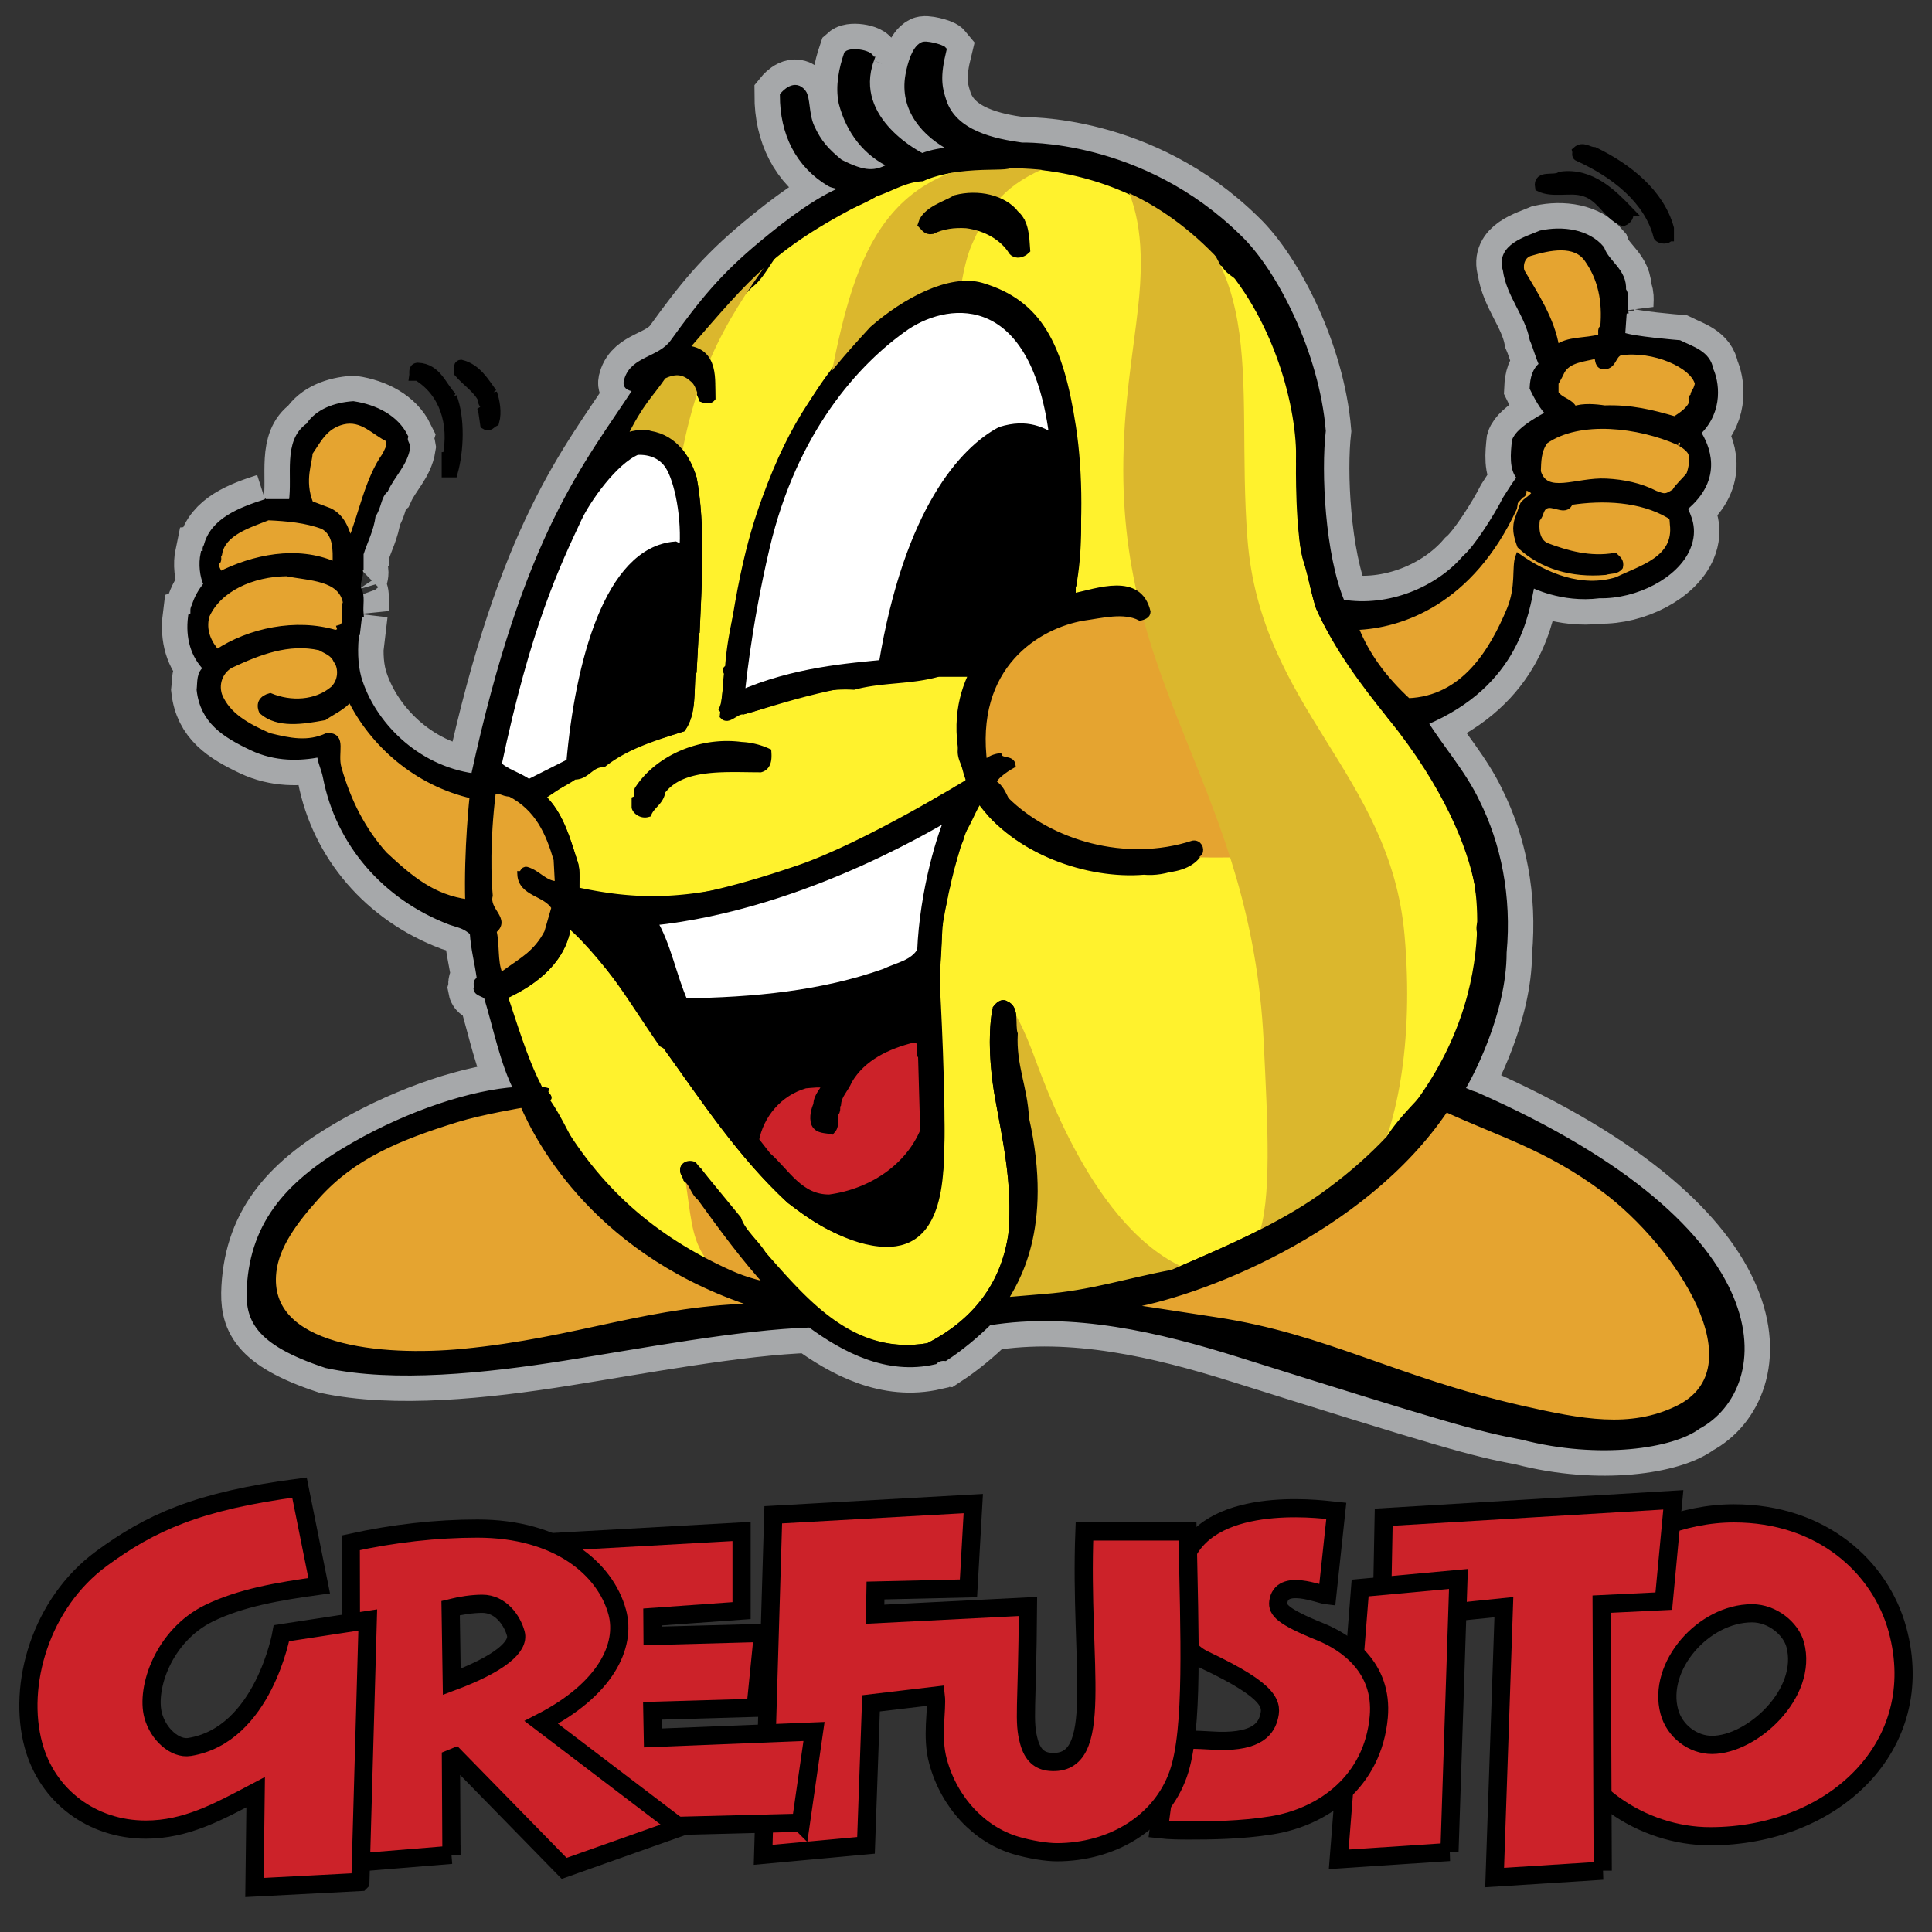 <svg xmlns="http://www.w3.org/2000/svg" width="2500" height="2500" viewBox="0 0 192.756 192.756"><rect x="0" y="0" width="192.756" height="192.756" fill="#333333" stroke="none"/><path fill-rule="evenodd" clip-rule="evenodd" fill="#fff" fill-opacity="0" d="M0 0h192.756v192.756H0V0z"/><path d="M86.912 5.954c-2.2 6.116 5.093 9.639 5.093 9.639.993-.423 2.072-.507 3.108-.719-2.935-1.479-5.068-4.04-4.485-7.355.224-1.27.686-2.665 1.377-3.002.259-.253 1.963.214 2.136.425-.673 2.729-.457 3.768-.015 5.126 1.066 3.284 5.122 4.077 7.837 4.454 0 0 11.902-.422 21.639 9.188 3.547 3.394 7.727 11.541 8.375 19.277-.475 4.101-.076 12.397 1.898 17.122 4.748.803 9.627-1.311 12.303-4.439 1.121-.93 3.176-4.172 4.057-5.918.605-.945.906-1.438 1.424-2.114-.818-.761-.646-2.452-.518-3.636.346-1.226 3.441-2.739 3.441-2.739-.605-.423-1.369-1.911-1.672-2.545.043-.972.26-1.818.951-2.325-.389-.845-.605-1.733-.951-2.537-.475-2.494-2.33-4.396-2.676-6.933-.725-2.301 2.115-3.043 3.496-3.636 2.158-.465 4.662-.127 6.043 1.522.518 1.479 2.289 2.24 2.158 4.143.389.465.131 1.353.217 2.029m0-.001h-.131l-.172 2.452m.001 0c.906.422 5.697.803 5.697.803 1.295.634 2.85 1.057 3.109 2.664.518 1.099 1.08 4.018-1.252 6.256.795 1.253 2.373 4.486-1.338 7.525.301.761 1.107 2.042.301 3.974-1.152 2.765-5.18 4.819-8.805 4.735-3.725.484-6.734-1.099-6.734-1.099-.561 2.748-1.436 9.897-10.66 13.782 1.596 2.579 3.797 5.03 5.18 7.947 2.113 4.228 3.193 9.428 2.676 15.008.002 6.084-3.459 12.504-4.193 13.688.662.215.783.348 1.387.518 31.119 13.717 29.355 29.24 22.188 33.059-2.504 1.902-9.805 3.053-17.498 1.057-4.445-.832-7.352-1.662-28.299-8.244-7.83-2.459-16.533-4.523-24.949-3.17-1.295 1.27-2.806 2.537-4.36 3.551-.431-.041-.777.086-1.036.338-4.748 1.1-9.021-1.184-12.432-3.678-6.993.213-17.171 2.143-24.568 3.316-7.843 1.246-16.908 2.203-23.701.734-7.095-2.35-7.805-4.717-7.637-7.736.368-6.582 4.05-10.588 10.443-14.236 5.516-3.148 11.767-5.223 16.214-5.484-1.381-2.664-2.09-6.312-2.997-9.271-.302-.381-.95-.338-1.036-.803.086-.297-.173-.846.346-.889-.273-1.985-.602-2.941-.726-4.749-.777-.634-1.02-.667-2.21-1.043-6.561-2.494-11.159-7.876-12.432-14.416-.188-.965-.518-1.438-.604-2.326-1.985.381-4.384.476-6.792-.667-2.726-1.293-4.865-2.659-5.211-5.745.086-.761-.043-1.69.694-2.127-1.295-1.311-1.813-3.086-1.554-5.158.432-.126.086-.761.345-1.014.259-.888.647-1.522 1.208-2.241-.388-.803-.518-2.029-.302-3.044.432-.042.043-.549.302-.718.604-2.579 3.41-3.636 5.914-4.439m.001-.001h2.59m0 0c.389-2.621-.604-6.045 1.684-7.609.906-1.396 2.633-2.029 4.446-2.156 2.245.338 4.273 1.395 5.18 3.255-.129.423.172.719.216 1.015-.259 1.691-1.511 2.748-2.201 4.27-.734.634-.647 1.733-1.252 2.537-.172 1.438-.777 2.494-1.208 3.847m-.002-.001v1.227m0-.001c-.13-.042-.173.042-.216.084.475.761-.259 1.353 0 2.241.389.592.13 1.607.216 2.452m0 0h-.13l-.215 1.818h-.087m0 0c-.173 1.606-.172 3.128.216 4.566 1.338 4.523 5.685 9.026 11.512 9.829 5.279-24.269 11.287-31.059 16.243-38.661-.518-.084-1.209-.127-.95-.888.604-2.113 3.281-1.987 4.576-3.762 2.935-4.059 4.915-6.546 8.892-9.849 2.89-2.399 5.568-4.356 7.986-5.371-.13-.465-.82-.38-1.252-.634-3.108-1.86-4.662-4.989-4.662-8.794.172-.211 1.208-1.362 2.021-.282.432.549.264 2.174.828 3.426.729 1.617 1.511 2.437 2.849 3.536 2.447 1.242 3.54 1.269 5.18.296-2.59-1.184-4.271-3.408-5.007-6.198-.368-1.717.054-3.527.519-4.896.475-.423 2.632-.067 2.417.567" fill="none" stroke="#a6a8aa" stroke-width="5.669" stroke-miterlimit="2.613"/><path d="M100.725 16.48c7.684.042 15.41 3.128 19.684 8.328 1.035-.042.863 1.226 1.727 1.521.518 1.142 2.287 1.396 2.504 2.748.863.973 1.596 2.241 2.158 3.424 2.244 3.678 2.979 8.371 2.805 13.528l.303.507c.172 3.213-.432 6.891.518 9.639.432 1.438.691 3.001 1.166 4.438 1.77 3.974 4.662 7.271 7.121 10.865 1.943 2.029 3.713 3.974 4.879 6.51 2.244 2.875 3.107 6.511 3.842 10.315.129 1.226.604 2.241.432 3.678h-.131c-.432 1.057.389 1.606.131 2.748h-.131c.131 1.269-.646 1.945-.518 3.212-.301.424-.258 1.27-.389 1.734-.818 3.213-2.416 5.961-3.84 8.75-1.512 1.734-3.238 3.299-4.447 5.242-.775.424-1.209 1.27-1.898 1.648-1.598 1.227-2.764 3.045-4.748 4.059-4.23 3.045-9.799 5.412-14.936 7.611-4.359.803-8.158 2.07-12.732 2.408l-4.016.34c.994-1.734 1.77-3.467 2.461-5.412.26-.127.389-.549.303-.887h.129c.215-3.891.604-8.625-.734-11.881-.129-3.002-1.295-5.242-1.121-8.412-.303-.889.215-2.537-.865-2.959-.387-.297-.818.127-1.035.422v.381h-.086c-.389 2.578-.172 5.496.215 7.947.777 4.523 1.9 9.006 1.426 14.205-.734 5.072-3.627 8.793-8.288 11.16-7.684 1.311-12.475-4.691-16.446-9.131-.734-1.227-2.029-2.156-2.504-3.551l-4.446-5.412c-.345-.168-.906-.084-1.036.338-.129.467.216.719.303 1.1.647.508 1.079 1.27 1.77 1.818 2.115 2.916 4.015 6.129 6.518 8.836-1.899-1.48-8.74-2.902-11.028-4.074-6.733-3.447-8.568-10.85-11.245-14.484.604-.297-.216-.465-.086-.93-.82-.17-.813-.283-1.149-.881-2.051-3.658-2.735-4.822-2.908-8.547 3.151-1.438 5.957-3.721 6.345-7.188 3.928 3.297 6.431 7.863 9.323 11.965l.389.211c3.842 5.326 7.381 10.779 12.345 15.387 2.46 1.904 5.309 3.891 8.892 3.975 1.985-.508 4.101-1.184 4.791-3.129.302-1.648 1.424-2.832 1.424-4.691.302-5.666-.475-11.838-.518-17.629h.129c-.043-1.691.302-4.186.172-6.215h.13c.043-1.268.561-2.114.518-3.424.389-.127.043-.677.302-.93.259-1.226.734-2.283.95-3.551.259-.169.345-.55.302-.93.734-1.015 1.166-2.325 1.855-3.425.475.042.734.93 1.123 1.396 3.453 3.678 8.979 5.96 14.504 5.495 2.201.212 5.18.296 6.344-1.606.217-.422-.086-1.014-.646-.93-6.734 2.198-14.287-.042-18.648-4.354-.301-.592-.604-1.353-1.207-1.648-.217-.677.732-.296.82-.803l1.035-1.015c-.086-.719-1.123-.338-1.338-.888-.648.127-1.166.338-1.467.888a15.27 15.27 0 0 1-.605-3.847c.26-1.057.043-2.367.691-3.255 1.596-3.467 5.309-6.849 9.754-7.61 1.857-.253 4.059-.846 5.697 0 .303-.084.734-.211.734-.592-.863-3.636-4.834-1.099-7.467-1.522v-1.311h.086c.906-5.073.328-11.446-.658-16.193-1.584-7.639-2.58-10.313-8.32-13.061-4.576-1.733-8.369 1.382-11.093 3.89-6.259 5.665-9.366 13.105-11.611 21.18-1.079 4.101-2.503 8.117-2.806 12.683-.431-.042-.043.592-.086.423-.173 1.099-.043 2.621-.518 3.636.561.634 1.424.126 2.158.211 3.626-.973 6.863-2.706 11.007-2.452 2.806-.761 5.698-.508 8.46-1.311h3.323c-.172 2.579-1.294 4.396-1.035 7.229-.604 1.775 2.158 3.382-.302 4.228v.211c-.863-.085-.733.972-1.64.718-3.669 2.199-7.166 4.101-11.093 6.299-2.072.507-3.964 1.337-6 1.902-8.422 2.338-13.209 2.338-19.381 1.015-.043-.845.087-1.817-.129-2.621-.777-2.368-1.425-4.946-3.281-6.68.993-.888 2.115-1.268 3.194-2.029 1.252.042 1.641-1.268 2.892-1.226 2.288-1.817 5.137-2.663 7.899-3.551 1.123-1.564.82-3.763 1.036-5.876h.087l.215-3.974h.086c.216-4.904.561-10.484-.302-15.135-.604-1.944-1.813-4.016-4.36-4.438-.647-.253-1.424-.042-1.942.296 1.295-2.071 3.108-3.932 4.532-6.003.604-.888 1.165.127 1.77.338l.82 1.902c.302.127.82.211 1.036-.084-.043-1.691-.043-4.101-1.856-4.777.604-1.564 2.547-3.086 3.626-4.65.129 0 .259 0 .302-.127v-.211c.562-.38 1.166-.972 1.684-1.522 1.468-1.057 2.186-3.51 3.782-4.355 2.159-2.494 5.628-2.916 8.736-4.776 1.554-.507 2.935-1.438 4.662-1.522 1.641-.761 3.755-.973 5.698-1.311.987.001 2.196.466 3.017.001z" fill-rule="evenodd" clip-rule="evenodd" fill="#fff22d" stroke="#000" stroke-width=".595" stroke-miterlimit="2.613"/><path d="M158.393 25.907c1.295 1.86 1.812 4.059 1.555 6.807-.389.084-.043.676-.303.93-1.424.423-3.238.169-4.359 1.1-.475-2.917-2.115-5.327-3.496-7.694-.174-.761.129-1.606.906-1.818 1.855-.551 4.488-1.143 5.697.675zM169.4 38.293a1.53 1.53 0 0 0-.432 1.311c-.432-.042-.043.592-.088.423-.258.845-1.078 1.353-1.77 1.818-2.33-.677-4.359-1.184-7.035-1.099-.82-.127-2.158-.254-3.021.084-.389-.846-1.338-.803-1.855-1.606V38.21c.215-.381.389-.677.604-1.142.648-1.227 2.287-1.269 3.539-1.607.129.465.043 1.099.734 1.099.949-.084.82-1.099 1.555-1.395 3.322-.507 7.709 1.594 7.769 3.128zM38.74 43.791c.302.634-.086 1.099-.302 1.606-1.77 2.494-2.331 5.918-3.497 8.75-.388-1.268-.777-2.536-2.072-3.17l-1.899-.719c-.388-.719.043-2.071-.388-2.832.259-.592.345-1.438.302-2.241.863-1.226 1.467-2.664 3.324-3.128 1.943-.465 3.151 1.099 4.532 1.734zM169.834 45.512c-.91 3.534-3.412 4.407-4.707 3.73-1.469-.761-3.367-.592-5.051-.888-2.201-.803-5.871 1.311-6.646-1.311.043-.93 0-2.071.732-3.044 3.453-2.41 9.41-1.606 13.252.084l2.42 1.429zM152.609 49.581c-.432.423-1.209.676-1.037 1.522h-.086c-.432 1.057-.172 2.41.174 3.34 2.156 2.029 5.18 2.917 8.502 2.621.518-.169 1.123-.042 1.469-.507.129-.592-.217-.803-.518-1.099-2.461.423-4.75-.212-6.865-1.015-.992-.507-1.035-1.733-.906-2.664.475-.38.26-1.226 1.123-1.395.82-.085 1.812.761 2.201-.296 3.281-.507 7.035-.338 9.842 1.311.311.378.311.458.389.888.432 3.509-3.15 4.396-5.568 5.58-3.582 1.1-7.123-.422-9.842-2.325-.389 1.057.016 3.584.016 3.584-.432.127-.619 1.404-.879 1.7-1.381 4.27-4.574 8.92-10.143 9.131-2.332-2.156-4.145-4.523-5.268-7.398 1.684-.127 3.152-.888 4.748-1.226.605-.38 1.34-.465 1.986-.719 1.812-1.226 3.367-2.283 4.877-3.847.562-.423 1.166-.93 1.555-1.607 1.035-1.352 1.855-3.001 2.676-4.481l.303-.211c-.086-.085.129-.804.432-1.1.389-.084.086-.592.301-.803.345.086 1.122.593.518 1.016zM32.223 52.499c1.338.719 1.295 2.368 1.252 3.763l-.086.084c-3.755-1.648-8.115-.719-11.525 1.015-.043-.507-.432-.677-.302-1.311.432-.042.043-.592.302-.804.345-2.113 2.978-2.875 4.877-3.635 1.899.085 3.799.254 5.482.888zM34.51 60.108c-.345.803.346 2.283-.604 2.537.129.38-.216.423-.432.507-3.928-1.184-8.59-.211-11.827 1.945-.777-.846-1.468-2.156-1.036-3.678 1.208-2.706 4.576-4.186 7.985-4.228 2.245.466 5.44.381 5.914 2.917zM33.561 65.9c.389.423.172 1.268.216 1.945-.302.127-.173.761-.518.888-1.727 1.479-4.273 1.564-6.302.719-.777.211-1.165.719-.82 1.521 1.597 1.396 4.144.719 6.216.592.777-.55 1.899-1.015 2.589-1.903 2.202 4.523 6.604 8.455 12.216 9.724v3.678h-.129c-.087 1.648-.098 5.239.247 7.184-3.54-.465-6.324-2.771-8.924-4.985-1.933-2.534-3.54-5.195-4.575-8.624-.604-1.998-.224-3.076-1.122-3.213-1.727 1.521-3.755-.338-5.827 0-2.202-.973-4.144-2.029-4.964-4.058-.432-1.353.167-2.351 1.268-3.071 2.779-1.816 5.639-2.425 8.79-1.707.689.38 1.337.592 1.639 1.31z" fill-rule="evenodd" clip-rule="evenodd" fill="#e5a430"/><path d="M92.006 105.174l.086.084.216 7.609c-1.51 3.637-5.18 6.215-9.539 6.807-3.064.043-4.446-2.664-6.302-4.27l-1.251-1.605c.475-2.664 2.417-4.947 5.093-5.709.604-.041 1.166-.295 1.771 0 0 .889-.432 1.27-.432 2.156-.215.465-.431 1.227-.215 1.818.259.549.949.465 1.467.592.389-.422.129-1.141.216-1.691.388-.084.086-.592.302-.846.086-.973.95-1.268 1.338-2.197 1.381-2.367 3.755-3.764 6.302-4.396 1.078-.087.948.886.948 1.648z" fill-rule="evenodd" clip-rule="evenodd" fill="#fff" stroke="#000" stroke-miterlimit="2.613"/><path d="M52.424 110.754c8.313 12.338 22.101 19.023 23.525 19.574-8.935.506-28.672 5.205-28.672 5.205-4.144.719-12.162-1.062-16.392-1.23-.345-1.1-4.769-3.432-4.293-5.588 0 0 .63-5.453 1.709-7.482 1.122-.508 2.556-2.607 3.419-3.326 5.353-4.186 11.727-7.635 18.805-8.48l1.899 1.327zM159.424 117.74c2.979 2.367 7.713 6.271 10.088 9.145 1.035 2.326 3.293 4.73 3.076 7.816.26 1.057-1.201 1.756-1.418 2.939-.432.043-.795 1.953-1.83 2.715l-4.299 1.639v.213c-4.359-.381-8.936.887-12.863-.932-1.727-.379-3.453-.803-5.18-1.225-2.33-.719-4.748-1.311-7.035-2.199-1.986-.846-4.273-1.227-6.217-2.029-3.842-1.564-8.244-1.902-12.129-3.381-3.236-.551-7.965-1.771-10.943-2.195 6.25-2.074 30.078-14.879 33.562-19.619 5.61 2.578 10.526 3.098 15.188 7.113zM55.532 85.77l.13 2.451c-1.338 0-1.943-1.099-3.108-1.437-.388-.084-.345.423-.647.423.086 1.987 2.59 1.86 3.41 3.339l-.086 1.142c-1.079 2.071-2.979 4.017-4.964 5.455l-.432-.002c-.518-1.183-.259-3-.604-4.269 1.467-1.141-.604-1.902-.216-3.424l-.087-10.653c.562-.465 1.252.422 1.943.38 2.805 1.437 3.884 3.931 4.661 6.595zM114.637 60.632c-11.33 0-17.642 2.642-16.889 15.114.379 6.278 5.773 8.085 10.521 9.618 9.334 0 12.604.435 18.992 0-3.56-10.516-12.624-24.732-12.624-24.732z" fill-rule="evenodd" clip-rule="evenodd" fill="#e5a430"/><path d="M113.564 30.534c-.523 4.837-1.494 9.816-1.494 16.369 0 22.511 12.781 32.115 14.006 56.977.41 8.355.824 15.967-.555 19.482 2.752-1.322 9.35-3.174 10.859-5.604 3.021-4.863 4.688-13.771 3.754-24.432-1.414-16.167-14.383-22.653-15.678-39.616-1.242-16.223 2.836-29.308-12.662-36.285 1.77 3.172 2.436 6.977 1.77 13.109zM104.762 16.561c-4.424 1.796-6.062 3.882-7.802 7.842-.947 2.155-1.315 5.897-1.315 5.897-2.266 2.959-9.496 4.861-12.68 6.923 2.428-12.154 5.396-21.349 20.395-21.349l1.402.687zM76.651 25.492C71.04 29.613 62.677 39.178 59.817 44.78c3.076-.211 4.428.566 8.152.83 1.934-10.651 6.079-15.799 10.085-21.492l-1.403 1.374z" fill-rule="evenodd" clip-rule="evenodd" fill="#dbb72d"/><path d="M76.652 129.436c-8.37-3.057-7.232-6.02-8.473-12.891 2.875 4.055 6.64 7.859 8.473 10.143.674.839 1.008 3.117 0 2.748z" fill-rule="evenodd" clip-rule="evenodd" fill="#e5a430"/><path d="M98.451 130.123c1.941-3.805 3.506-7.504 3.506-13.74 0-5.865-2.104-8.297-2.104-14.479 0-1.32.428-3.928 3.084 2.838 1.047 2.662 6.09 18.16 15.736 21.973-2.752 5.443-12.4 3.25-18.82 2.721l-1.402.687z" fill-rule="evenodd" clip-rule="evenodd" fill="#dbb72d"/><path d="M86.912 5.954c-2.2 6.116 5.093 9.639 5.093 9.639.993-.423 2.072-.507 3.108-.719-2.935-1.479-5.068-4.04-4.485-7.355.224-1.27.686-2.665 1.377-3.002.259-.253 1.963.214 2.136.425-.673 2.729-.457 3.768-.015 5.126 1.066 3.284 5.122 4.077 7.837 4.454 0 0 11.902-.422 21.639 9.188 3.547 3.394 7.727 11.541 8.375 19.277-.475 4.101-.076 12.397 1.898 17.122 4.748.803 9.627-1.311 12.303-4.439 1.121-.93 3.176-4.172 4.057-5.918.605-.945.906-1.438 1.424-2.114-.818-.761-.646-2.452-.518-3.636.346-1.226 3.441-2.739 3.441-2.739-.605-.423-1.369-1.911-1.672-2.545.043-.972.26-1.818.951-2.325-.389-.845-.605-1.733-.951-2.537-.475-2.494-2.33-4.396-2.676-6.933-.725-2.301 2.115-3.043 3.496-3.636 2.158-.465 4.662-.127 6.043 1.522.518 1.479 2.289 2.24 2.158 4.143.389.465.131 1.353.217 2.029h-.131l-.172 2.452c.906.422 5.697.803 5.697.803 1.295.634 2.85 1.057 3.109 2.664.518 1.099 1.08 4.018-1.252 6.256.795 1.253 2.373 4.486-1.338 7.525.301.761 1.107 2.042.301 3.974-1.152 2.765-5.18 4.819-8.805 4.735-3.725.484-6.734-1.099-6.734-1.099-.561 2.748-1.436 9.897-10.66 13.782 1.596 2.579 3.797 5.03 5.18 7.947 2.113 4.228 3.193 9.428 2.676 15.008.002 6.084-3.459 12.504-4.193 13.688.662.215.783.348 1.387.518 31.119 13.717 29.355 29.24 22.188 33.059-2.504 1.902-9.805 3.053-17.498 1.057-4.445-.832-7.352-1.662-28.299-8.244-7.83-2.459-16.533-4.523-24.949-3.17-1.295 1.27-2.806 2.537-4.36 3.551-.431-.041-.777.086-1.036.338-4.748 1.1-9.021-1.184-12.432-3.678-6.993.213-17.171 2.143-24.568 3.316-7.843 1.246-16.908 2.203-23.701.734-7.095-2.35-7.805-4.717-7.637-7.736.368-6.582 4.05-10.588 10.443-14.236 5.516-3.148 11.767-5.223 16.214-5.484-1.381-2.664-2.09-6.312-2.997-9.271-.302-.381-.95-.338-1.036-.803.086-.297-.173-.846.346-.889-.273-1.985-.602-2.941-.726-4.749-.777-.634-1.02-.667-2.21-1.043-6.561-2.494-11.159-7.876-12.432-14.416-.188-.965-.518-1.438-.604-2.326-1.985.381-4.384.476-6.792-.667-2.726-1.293-4.865-2.659-5.211-5.745.086-.761-.043-1.69.694-2.127-1.295-1.311-1.813-3.086-1.554-5.158.432-.126.086-.761.345-1.014.259-.888.647-1.522 1.208-2.241-.388-.803-.518-2.029-.302-3.044.432-.042.043-.549.302-.718.604-2.579 3.41-3.636 5.914-4.439h2.59c.389-2.621-.604-6.045 1.684-7.609.906-1.396 2.633-2.029 4.446-2.156 2.245.338 4.273 1.395 5.18 3.255-.129.423.172.719.216 1.015-.259 1.691-1.511 2.748-2.201 4.27-.734.634-.647 1.733-1.252 2.537-.172 1.438-.777 2.494-1.208 3.847v1.227c-.13-.042-.173.042-.216.084.475.761-.259 1.353 0 2.241.389.592.13 1.607.216 2.452h-.13l-.215 1.818h-.087c-.173 1.606-.172 3.128.216 4.566 1.338 4.523 5.685 9.026 11.512 9.829 5.279-24.269 11.287-31.059 16.243-38.661-.518-.084-1.209-.127-.95-.888.604-2.113 3.281-1.987 4.576-3.762 2.935-4.059 4.915-6.546 8.892-9.849 2.89-2.399 5.568-4.356 7.986-5.371-.13-.465-.82-.38-1.252-.634-3.108-1.86-4.662-4.989-4.662-8.794.172-.211 1.208-1.362 2.021-.282.432.549.264 2.174.828 3.426.729 1.617 1.511 2.437 2.849 3.536 2.447 1.242 3.54 1.269 5.18.296-2.59-1.184-4.271-3.408-5.007-6.198-.368-1.717.054-3.527.519-4.896.474-.427 2.63-.071 2.415.564zm13.813 10.526c7.684.042 14.516 2.452 20.633 8.718 6.09 6.236 8.418 15.674 8.244 20.832 0 0-.129 7.398.82 10.146.432 1.438.691 3.001 1.166 4.438 1.77 3.974 4.379 7.471 7.121 10.865 5.672 7.017 7.986 13.021 8.721 16.825.129 1.226 3.105 17.794-15.539 31.072-4.246 3.025-9.799 5.412-14.936 7.611-4.359.803-8.158 2.07-12.732 2.408l-4.016.34c.994-1.734 4.682-7.008 2.158-18.18-.129-3.002-1.295-5.242-1.121-8.412-.303-.889.215-2.537-.865-2.959-.387-.297-.818.127-1.035.422v.381h-.086c-.389 2.578-.172 5.496.215 7.947.777 4.523 1.9 9.006 1.426 14.205-.734 5.072-3.627 8.793-8.288 11.16-7.684 1.311-12.679-4.527-16.446-9.131-2.74-3.348-6.457-8.408-6.457-8.408-.345-.17-1.399-.639-1.529-.217-.129.467.216.719.303 1.1.647.508.684 1.322 1.375 1.871 2.115 2.918 4.41 6.076 6.913 8.783-2.279-.557-3.162-.842-5.533-2.018-7.149-3.547-12.632-8.625-16.74-16.541.604-.297-.216-.465-.086-.93-.82-.17-.419.084-.733-.525-1.368-2.66-2.418-6.24-3.324-8.902 3.151-1.438 5.957-3.721 6.345-7.188 3.928 3.297 9.712 12.176 9.712 12.176 3.842 5.326 7.381 10.779 12.345 15.387 2.46 1.904 6.075 4.268 9.657 4.354 2.477 0 5.202-1.205 5.45-8.199.302-5.666-.389-17.629-.389-17.629-.043-1.691.302-6.215.302-6.215 1.572-8.92 3.238-11.161 3.927-12.26 3.596 5.174 10.893 7.634 16.418 7.169 2.201.211 4.445-.831 5.553-1.885.217-.422-.086-1.014-.646-.93-6.734 2.198-14.287-.042-18.648-4.354-.301-.592-.604-1.353-1.207-1.648-.217-.677 1.855-1.818 1.855-1.818-.086-.719-1.123-.338-1.338-.888-.648.127-1.166.338-1.467.888-1.369-9.984 5.395-13.951 9.84-14.712 1.857-.253 4.059-.846 5.697 0 .303-.084.734-.211.734-.592-.863-3.636-4.973-2.046-7.467-1.522v-1.311h.086c.619-5.343.672-10.823-.061-15.613-1.246-8.136-3.346-12.367-9.111-14.081-3.151-.911-7.665 1.491-10.9 4.33-5.024 5.444-7.859 9.073-10.73 16.958-1.448 3.976-2.895 9.194-4.203 21.645.562.634 1.336-.555 2.07-.47 3.626-.973 9.512-3.285 19.467-3.763h3.323c-1.125 2.323-1.992 5.817-.259 10.757 0 0-10.307 6.354-16.999 8.643-14.384 4.92-18.697 3.599-22.194 2.203-.043-.845.087-1.817-.129-2.621-.777-2.368-1.425-4.946-3.281-6.68 7.53-5.173 11.223-5.918 13.985-6.806 1.123-1.564.82-3.763 1.036-5.876h.087l.215-3.974h.086c.216-4.904.561-10.484-.302-15.135-.604-1.944-1.813-4.016-4.36-4.438-.647-.253-2.14.021-2.657.359 1.771-3.594 2.561-4.06 3.985-6.131 1.328-.635 2.154-.412 3.032.402.59.548.82 1.902.82 1.902.302.127.82.211 1.036-.084-.043-1.691.426-4.758-2.674-4.969 6.313-7.241 8.546-10.328 18.947-15.45 7.119-3.505 12.562-2.367 13.383-2.832zm57.668 9.427c1.295 1.86 1.812 4.059 1.555 6.807-.389.084-.043.676-.303.93-1.424.423-3.238.169-4.359 1.1-.475-2.917-2.115-5.327-3.496-7.694-.174-.761.129-1.606.906-1.818 1.855-.551 4.488-1.143 5.697.675zM169.4 38.293c-.23.96-.52.803-.432 1.311-.432-.042-.043.592-.088.423-.258.845-1.078 1.353-1.77 1.818-2.33-.677-4.359-1.184-7.035-1.099-.82-.127-2.158-.254-3.021.084-.389-.846-1.338-.803-1.855-1.606V38.21c.215-.381.389-.677.604-1.142.648-1.227 2.287-1.269 3.539-1.607.129.465.043 1.099.734 1.099.949-.084.82-1.099 1.555-1.395 3.322-.507 7.367 1.261 7.769 3.128zM38.74 43.791c.302.634-.086 1.099-.302 1.606-1.77 2.494-2.331 5.918-3.497 8.75-.388-1.268-.777-2.536-2.072-3.17l-1.899-.719c-.96-2.358-.043-4.27-.086-5.073.863-1.226 1.467-2.664 3.324-3.128 1.943-.465 3.151 1.099 4.532 1.734zM168.666 45.1c.422.755-.113 2.22-.113 2.22-.215.38-1.229 1.262-1.445 1.727-.906.592-1.031.562-1.98.196-1.469-.761-3.164-1.113-4.873-1.2-2.959-.152-6.049 1.623-6.824-.998.043-.93 0-2.071.732-3.044 3.453-2.41 9.41-1.606 13.252.084-.001 0 .942.465 1.251 1.015zm-15.762 4.388c-.432.423-.578.402-.949.844l-.453 1.245c-.432 1.057-.188 1.936.158 2.866 2.156 2.029 5.18 2.917 8.502 2.621.518-.169 1.123-.042 1.469-.507.129-.592-.217-.803-.518-1.099-2.461.423-4.75-.212-6.865-1.015-.992-.507-1.035-1.733-.906-2.664.475-.38.26-1.226 1.123-1.395.82-.085 1.812.761 2.201-.296 3.281-.507 7.035-.338 9.842 1.311.354.218.354.258.389.888.432 3.509-3.15 4.396-5.568 5.58-3.582 1.1-7.123-.422-9.842-2.325-.389 1.057.098 2.982-.863 5.284-1.73 4.147-4.574 8.92-10.143 9.131-2.332-2.156-4.145-4.523-5.268-7.398 4.562-.14 11.498-2.509 15.842-11.879l.074-.469c-.086-.084.357-.545.66-.841.389-.084.086-.592.301-.803.346.084 1.42.498.814.921zM32.223 52.499c1.338.719 1.295 2.368 1.252 3.763l-.086.084c-3.755-1.648-8.115-.719-11.525 1.015-.043-.507-.432-.677-.302-1.311.432-.042.043-.592.302-.804.345-2.113 2.978-2.875 4.877-3.635 1.899.085 3.799.254 5.482.888zm2.287 7.609c-.345.803.346 2.283-.604 2.537.129.38-.216.423-.432.507-3.928-1.184-8.59-.211-11.827 1.945-.777-.846-1.468-2.156-1.036-3.678 1.208-2.706 4.576-4.186 7.985-4.228 2.245.466 5.44.381 5.914 2.917zm-.949 5.792c.389.423.687 1.833-.302 2.833-1.727 1.479-4.273 1.564-6.302.719-.777.211-1.165.719-.82 1.521 1.597 1.396 4.073.983 6.216.592.777-.55 1.899-1.015 2.589-1.903 2.202 4.523 6.604 8.455 12.216 9.724 0 0-.597 5.364-.446 10.65-3.54-.465-5.775-2.366-8.359-4.774-2.158-2.41-3.631-5.291-4.575-8.624-.44-1.556.558-3.245-1.122-3.213-1.924.897-3.748.517-5.827 0-2.202-.973-4.144-2.029-4.964-4.058-.432-1.353.269-2.564 1.181-3.028 2.719-1.268 5.726-2.468 8.876-1.749.689.38 1.337.592 1.639 1.31zm21.971 19.87l.13 2.451c-1.338 0-1.943-1.099-3.108-1.437-.388-.084-.345.423-.647.423.086 1.987 2.59 1.86 3.41 3.339l-.718 2.48c-1.079 2.071-2.347 2.678-4.332 4.116l-.432-.002c-.518-1.183-.259-3-.604-4.269 1.467-1.141-.757-1.994-.368-3.516-.151-1.762-.302-5.286.302-10.278.562-.465 1.016.139 1.707.097 2.804 1.438 3.883 3.932 4.66 6.596zm-3.349 24.437c1.51 3.523 7.451 15.104 23.767 20.121-11.094.133-18.08 3.424-29.805 4.547-7.987.764-19.753-.23-18.869-7.99.293-2.576 2.076-5.029 4.377-7.574 3.564-3.943 7.991-5.805 13.888-7.637 2.534-.785 6.642-1.467 6.642-1.467zm107.854 8.441c7.344 5.447 15.598 17.883 7.338 21.898-4.707 2.289-9.637 1.34-15.539 0-12.676-2.875-19.516-7.166-30.561-8.834-3.754-.568-6.176-.963-9.154-1.387 7.23-1.082 23.852-7.377 32.115-19.699 5.61 2.579 10.121 3.812 15.801 8.022z" fill-rule="evenodd" clip-rule="evenodd" stroke="#000" stroke-width=".595" stroke-miterlimit="2.613"/><path d="M166.508 23.582c-.129.296-.82.296-1.037 0-.949-3.72-4.359-6.341-7.984-7.99-.217-.042-.086-.338-.129-.507.561-.507 1.121.084 1.682.085 3.324 1.606 6.52 4.143 7.469 7.609v.803h-.001zM162.449 21.045c.131.549-.129.845-.518 1.014-1.684-.718-2.158-2.621-4.143-3.043-1.209-.296-2.936.211-4.145-.38-.215-1.226 1.424-.55 2.072-1.015 3.023-.423 5.181 1.818 6.734 3.424zM101.242 21.468c.906.804.949 2.114 1.037 3.425-.303.295-.863.465-1.166.126-.949-1.522-2.721-2.494-4.662-2.748-1.295-.085-2.461.084-3.497.592-.475.084-.647-.296-.863-.508.389-1.268 2.245-1.775 3.324-2.41 2.116-.548 4.618-.041 5.827 1.523z" fill-rule="evenodd" clip-rule="evenodd" stroke="#000" stroke-miterlimit="2.613"/><path d="M105.232 43.91c-1.166-.762-2.736-1.663-5.371-.838-3.583 1.902-9.161 7.822-11.697 23.251-3.28.338-8.918.7-14.374 3.128 0 0 .562-6.648 2.521-14.932 2.748-11.621 8.941-18.554 14.046-22.084 4.518-3.013 13.118-3.592 14.875 11.475z" fill-rule="evenodd" clip-rule="evenodd" fill="#fff" stroke="#000" stroke-miterlimit="2.613"/><path d="M49.1 39.225c.259.803.475 1.902.216 2.833-.345.169-.519.549-.907.296l-.129-.888c.086 0 .173-.085.216-.127l-.216-.381c.604-.38-.216-.591-.086-1.141-.519-1.057-1.598-1.733-2.375-2.621.043-.296-.173-.761.172-.803 1.555.379 2.332 1.774 3.109 2.832zM45.085 39.605c.82 2.156.691 5.327.087 7.525h-.604v-1.522h.086c.691-3.382-.345-6.51-2.979-8.117h-.345c.043-.296-.129-.761.345-.803 1.943.084 2.374 1.902 3.41 2.917z" fill-rule="evenodd" clip-rule="evenodd" stroke="#000" stroke-miterlimit="2.613"/><path d="M66.84 46.411c.956 1.482 1.727 5.285 1.425 8.625-.302-.169-.384-.268-.906-.508-6.576.522-9.483 11.663-10.359 21.603l-4.273 2.156c-.863-.719-2.46-1.099-3.194-1.944 2.936-13.954 5.832-20.001 8.045-24.722.844-1.799 3.547-5.716 5.939-6.731 1.468-.085 2.643.465 3.323 1.521z" fill-rule="evenodd" clip-rule="evenodd" fill="#fff" stroke="#000" stroke-miterlimit="2.613"/><path d="M76.466 75.116c.043.677-.043 1.269-.604 1.438-3.54 0-7.942-.422-9.971 2.325-.086.972-.95 1.311-1.338 2.156-.475.127-.95-.212-1.036-.507v-.634c.389-.169.086-.803.303-1.099 1.942-2.959 6.086-4.819 10.144-4.27a6.966 6.966 0 0 1 2.502.591z" fill-rule="evenodd" clip-rule="evenodd" stroke="#000" stroke-miterlimit="2.613"/><path d="M95.027 81.119c-.993 1.902-2.775 7.812-3.021 13.782-.793 1.388-2.417 1.607-3.712 2.24-6.216 2.199-13.036 2.875-20.115 2.961-1.208-2.707-1.684-5.75-3.194-8.245 15.609-1.599 29.509-10.541 30.042-10.738z" fill-rule="evenodd" clip-rule="evenodd" fill="#fff" stroke="#000" stroke-miterlimit="2.613"/><path d="M92.006 105.174l.086.084.216 7.609c-1.51 3.637-5.18 6.215-9.539 6.807-3.064.043-4.446-2.664-6.302-4.27l-1.251-1.605c.475-2.664 2.417-4.947 5.093-5.709.604-.041 1.672-.225 2.276.07-.222.719-.937 1.199-.938 2.086-.215.465-.431 1.227-.215 1.818.259.549.949.465 1.467.592.389-.422.129-1.141.216-1.691.388-.084.086-.592.302-.846.086-.973.747-1.473 1.135-2.402 1.381-2.367 3.958-3.559 6.505-4.191 1.079-.087.949.886.949 1.648z" fill-rule="evenodd" clip-rule="evenodd" fill="#cc2229" stroke="#000" stroke-miterlimit="2.613"/><path d="M170.617 183.203c12.32 0 21.842-9.023 18.701-20.598-1.707-6.281-7.562-11.619-16.328-11.619-5.008 0-10.49 2.125-13.887 5.668-3.906 4.062-5.307 10.156-3.986 15.021 1.91 7.04 8.738 11.528 15.5 11.528zm.188-9.113c-1.902 0-3.727-1.369-4.254-3.307-1.23-4.535 3.395-9.826 8.252-9.826 2.055 0 3.879 1.559 4.303 3.117 1.32 4.867-4.294 10.016-8.301 10.016z" fill-rule="evenodd" clip-rule="evenodd" fill="#cc2229" stroke="#000" stroke-width="1.814" stroke-miterlimit="2.613"/><path fill-rule="evenodd" clip-rule="evenodd" fill="#cc2229" stroke="#000" stroke-width="1.814" stroke-miterlimit="2.613" d="M159.904 186.637l-.109-26.592 6.201-.301.951-10.107-28.896 1.734-.197 10.223 12.187-1.248-.922 26.978 10.785-.687z"/><path fill-rule="evenodd" clip-rule="evenodd" fill="#cc2229" stroke="#000" stroke-width="1.814" stroke-miterlimit="2.613" d="M144.613 184.773l.895-27.24-9.807.903-2.137 27.068 11.049-.731z"/><path d="M137.561 171.289c.441-4.961-3.283-7.455-5.838-8.486-3.836-1.547-4.281-2.215-4.188-2.963.299-2.396 4.086-.756 4.883-.67l.902-8.418c-.467-.043-11.469-1.773-14.74 3.951-1.043 1.826-2.002 3.521-1.502 5.367.455 1.676.436 4.283 3.129 5.553 6.812 3.213 6.729 4.514 6.371 5.795-.336 1.201-1.438 2.527-5.758 2.234-1.316-.09-2.756-.086-3.963-.172l-1.24 9.018c1.129.129 2.176.129 3.041.129 2.004 0 5.129-.012 8.238-.516 5.125-.83 10.092-4.379 10.665-10.822z" fill-rule="evenodd" clip-rule="evenodd" fill="#cc2229" stroke="#000" stroke-width="1.814" stroke-miterlimit="2.613"/><path d="M87.307 161.049l.042-2.363 9.275-.215.481-8.459-19.958 1.117-1.007 33.928 10.262-.945.502-14.17 6.459-.766c.167 1.459-.457 4.057.224 6.561 1.13 4.166 4.166 7.301 7.736 8.373 1.438.43 3.102.688 4.104.688 5.508 0 10.406-2.92 12.129-7.814 1.543-4.381 1.115-13.924.924-24.188h-10.285c-.518 13.355 2.152 23.463-3.441 22.984-1.043-.09-1.734-.688-2.096-2.018-.57-2.105-.168-3.18-.098-13.486l-15.253.773z" fill-rule="evenodd" clip-rule="evenodd" fill="#cc2229" stroke="#000" stroke-width="1.814" stroke-miterlimit="2.613"/><path fill-rule="evenodd" clip-rule="evenodd" fill="#cc2229" stroke="#000" stroke-width="1.814" stroke-miterlimit="2.613" d="M79.906 181.854l1.308-9.104-16.08.645-.051-2.706 10.299-.3.749-7.473-11.027.301-.013-1.891 8.896-.635v-7.896l-19.745 1.103.387 28.6 25.277-.644z"/><path d="M44.959 160.438c1.023-.258 2.206-.43 3.162-.43 1.821 0 2.98 1.643 3.341 2.975.35 1.287-1.552 3.006-6.389 4.809l-.114-7.354zm.084 24.619l-.057-10.209 11.299 11.562 11.507-4.078-13.788-10.49c6.433-3.307 8.488-7.645 7.579-10.994-1.177-4.338-5.891-8.342-13.95-8.342-4.098 0-8.341.473-12.638 1.418l.069 31.949 9.979-.816z" fill-rule="evenodd" clip-rule="evenodd" fill="#cc2229" stroke="#000" stroke-width="1.814" stroke-miterlimit="2.613"/><path d="M35.954 187.764l.736-26.137-8.608 1.316s-1.795 10.156-9.171 11.352c-1.436.234-3.116-1.244-3.628-3.135-.734-2.705 1.022-7.971 5.561-10.205 3.177-1.545 6.918-2.189 11.001-2.748l-1.966-9.789c-10.202 1.33-14.898 3.52-19.759 7.084-6.072 4.467-8.414 12.609-6.782 18.623 1.375 5.066 5.836 8.416 11.208 8.416 4.007 0 7.217-1.76 10.961-3.736l-.118 9.51 10.565-.551z" fill-rule="evenodd" clip-rule="evenodd" fill="#cc2229" stroke="#000" stroke-width="1.814" stroke-miterlimit="2.613"/></svg>
